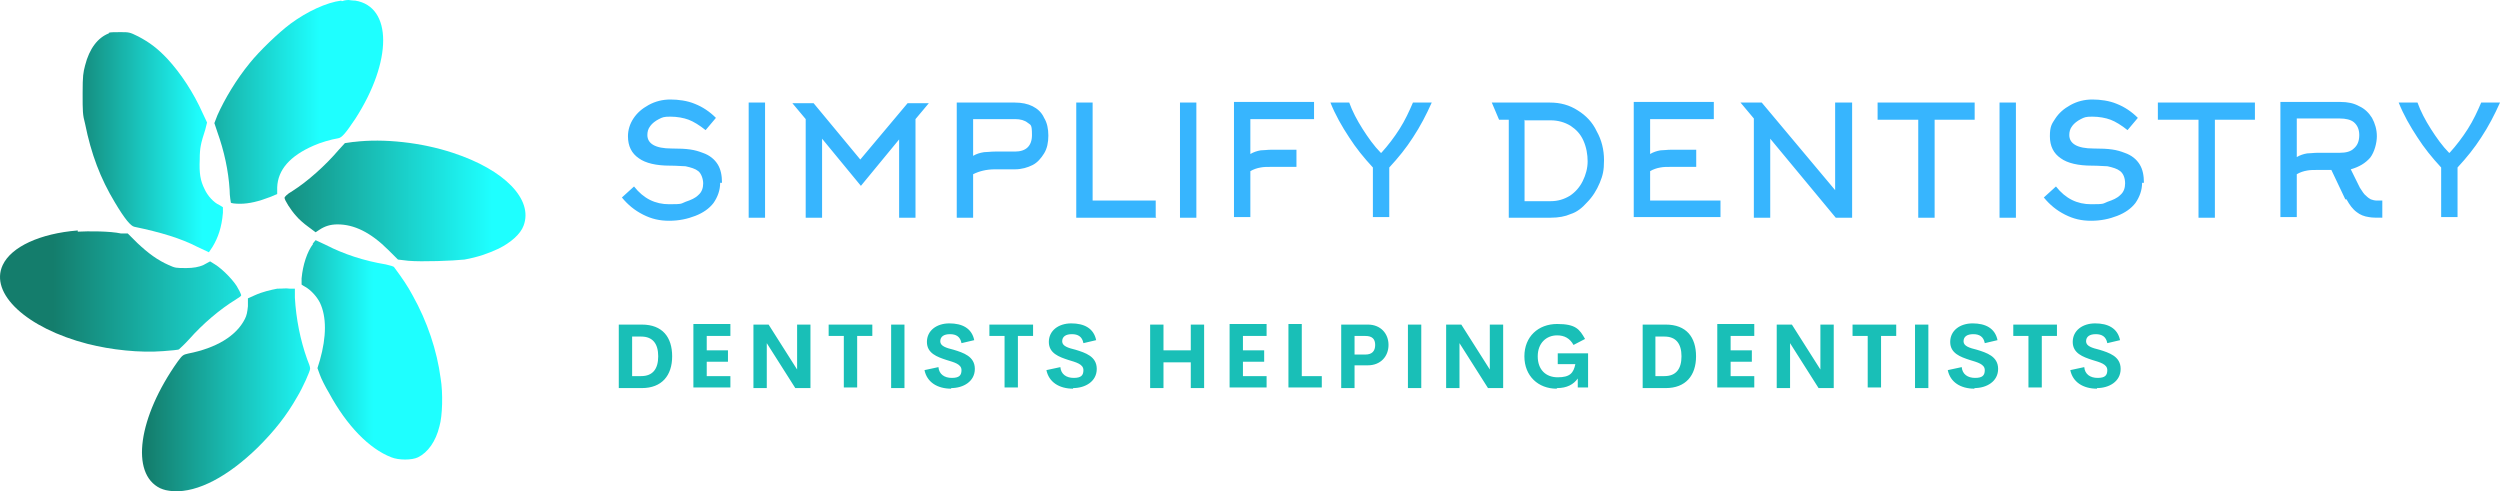 <?xml version="1.0" encoding="UTF-8"?> <svg xmlns="http://www.w3.org/2000/svg" xmlns:xlink="http://www.w3.org/1999/xlink" width="804px" height="158px" viewBox="0 0 804 158" version="1.1"><title>header-logo</title><defs><linearGradient x1="-37.962%" y1="50.268%" x2="59.021%" y2="50.268%" id="linearGradient-1"><stop stop-color="#147D6C" offset="0%"></stop><stop stop-color="#1EFFFF" offset="100%"></stop></linearGradient><linearGradient x1="-12.69%" y1="49.449%" x2="84.877%" y2="49.449%" id="linearGradient-2"><stop stop-color="#147D6C" offset="0%"></stop><stop stop-color="#1EFFFF" offset="100%"></stop></linearGradient><linearGradient x1="-13.354%" y1="49.248%" x2="83.28%" y2="49.248%" id="linearGradient-3"><stop stop-color="#147D6C" offset="0%"></stop><stop stop-color="#1EFFFF" offset="100%"></stop></linearGradient><linearGradient x1="25.306%" y1="46.902%" x2="121.897%" y2="46.902%" id="linearGradient-4"><stop stop-color="#147D6C" offset="0%"></stop><stop stop-color="#1EFFFF" offset="100%"></stop></linearGradient><linearGradient x1="-46.886%" y1="52.954%" x2="50.744%" y2="52.954%" id="linearGradient-5"><stop stop-color="#147D6C" offset="0%"></stop><stop stop-color="#1EFFFF" offset="100%"></stop></linearGradient><linearGradient x1="8.819%" y1="49.411%" x2="105.883%" y2="49.411%" id="linearGradient-6"><stop stop-color="#147D6C" offset="0%"></stop><stop stop-color="#1EFFFF" offset="100%"></stop></linearGradient></defs><g id="Symbols" stroke="none" stroke-width="1" fill="none" fill-rule="evenodd"><g id="Nav" transform="translate(-318, -30)" fill-rule="nonzero"><g id="header-logo" transform="translate(318, 30)"><g id="SvgjsG1066" transform="translate(0, 0)"><path d="M109.743,0.195 C105.035,0.78 98.758,3.706 93.462,7.606 C89.539,10.532 83.459,16.383 80.32,20.284 C76.005,25.55 72.278,31.791 69.924,37.057 L68.943,39.592 L69.924,42.518 C72.082,48.564 73.455,54.805 73.847,61.046 C73.847,63.192 74.239,64.947 74.239,65.142 C74.239,65.337 75.416,65.532 77.182,65.532 C80.124,65.532 83.262,64.752 86.793,63.387 L89.147,62.411 L89.147,60.266 C89.343,54.61 93.266,50.124 100.916,46.809 C103.074,45.833 106.408,44.858 108.762,44.468 C109.939,44.273 111.116,42.908 114.254,38.227 C126.219,19.699 126.219,2.145 114.254,0.195 C113.273,0.195 112.293,0 112.097,0 C112.097,0 110.92,0 109.939,0.39 L109.743,0.195 Z" id="Path" fill="url(#linearGradient-1)"></path><path d="M35.009,10.727 C31.479,12.092 28.732,15.603 27.359,21.064 C26.771,23.404 26.575,24.184 26.575,30.036 C26.575,35.887 26.575,36.862 27.359,39.787 C29.321,49.539 32.263,57.341 36.971,65.142 C40.109,70.408 42.071,72.748 43.248,72.943 C51.682,74.699 58.155,76.649 63.451,79.38 L67.178,81.135 L68.355,79.38 C70.12,76.454 71.297,73.138 71.689,68.458 L71.689,66.702 C71.886,66.702 70.513,65.922 70.513,65.922 C68.747,65.142 66.786,62.997 65.805,60.851 C64.432,58.121 64.04,55.78 64.236,51.294 C64.236,47.394 64.628,46.028 66.001,41.738 L66.59,39.397 L65.217,36.472 C62.274,29.84 58.155,23.599 53.84,18.918 C50.701,15.603 48.151,13.653 44.425,11.702 C41.678,10.337 41.482,10.337 38.736,10.337 C37.167,10.337 35.402,10.337 35.009,10.532 L35.009,10.727 Z" id="Path" fill="url(#linearGradient-2)"></path><path d="M113.666,45.638 L110.92,46.028 L108.958,48.174 C104.643,53.245 98.954,58.316 94.051,61.436 C92.285,62.411 91.501,63.387 91.501,63.582 C91.501,64.362 93.462,67.482 95.228,69.433 C96.012,70.408 97.778,71.968 99.151,72.943 L101.504,74.699 L102.681,73.919 C104.447,72.748 106.212,72.163 108.566,72.163 C113.862,72.163 119.158,74.699 124.846,80.355 L127.985,83.475 L131.319,83.865 C135.635,84.255 145.834,83.865 149.365,83.475 C153.68,82.695 157.015,81.525 160.35,79.965 C164.273,78.014 167.411,75.284 168.392,72.553 C171.53,64.167 162.311,54.61 145.638,49.149 C135.635,45.833 123.473,44.468 113.862,45.638 L113.666,45.638 L113.666,45.638 Z" id="Path" fill="url(#linearGradient-3)"></path><path d="M25.006,74.114 C12.844,75.089 3.625,79.38 0.879,85.231 C-3.436,94.397 8.529,105.514 28.144,110.585 C35.794,112.536 45.013,113.511 52.467,112.926 C55.017,112.731 57.37,112.536 57.567,112.341 C57.763,112.146 59.332,110.78 60.901,109.025 C65.217,104.149 70.709,99.468 75.809,96.348 C76.789,95.763 77.574,95.178 77.574,94.982 C77.574,94.787 77.182,93.812 76.593,92.837 C75.612,90.692 71.689,86.596 69.14,85.036 L67.57,84.06 L65.413,85.231 C63.974,85.881 62.143,86.206 59.92,86.206 C56.586,86.206 56.39,86.206 54.232,85.231 C50.701,83.67 47.759,81.525 44.228,78.209 L41.09,75.089 L38.932,75.089 C35.402,74.309 28.34,74.309 25.006,74.504 L25.006,74.114 Z" id="Path" fill="url(#linearGradient-4)"></path><path d="M100.72,78.404 C98.758,80.94 97.385,85.231 96.993,89.521 L96.993,91.472 C96.797,91.472 98.17,92.252 98.17,92.252 C99.935,93.227 101.897,95.373 102.877,97.323 C105.035,101.809 105.035,108.245 102.877,115.851 L102.093,118.387 L102.877,120.532 C103.27,121.702 104.643,124.433 105.82,126.383 C111.508,136.915 118.766,144.327 125.827,147.057 C128.181,148.032 132.496,148.032 134.458,147.057 C137.596,145.497 140.146,141.986 141.323,137.11 C142.304,133.795 142.5,126.383 141.715,121.702 C140.538,112.731 137.4,103.369 132.692,94.982 C131.123,92.057 129.554,89.716 126.808,86.011 C126.612,85.621 125.631,85.426 124.062,85.036 C117,83.865 110.527,81.72 104.839,78.794 L101.504,77.234 L100.524,78.404 L100.72,78.404 L100.72,78.404 Z" id="Path" fill="url(#linearGradient-5)"></path><path d="M89.147,92.837 C87.185,93.227 84.439,93.812 81.889,94.982 L79.732,95.958 L79.732,98.493 C79.536,100.443 79.339,101.419 78.751,102.589 C76.005,108.05 69.532,111.951 60.509,113.706 C58.94,114.096 58.744,114.096 57.174,116.241 C44.425,134.185 41.875,152.323 51.486,157.004 C52.859,157.589 53.644,157.784 55.801,157.979 C63.647,158.369 73.259,153.298 82.87,143.936 C88.166,138.67 92.089,133.795 95.62,127.553 C97.385,124.628 99.739,119.362 99.739,118.582 C99.739,117.802 99.347,117.022 98.758,115.461 C96.601,109.415 95.228,102.589 94.835,95.763 L94.835,92.837 L93.266,92.837 C91.697,92.642 91.305,92.837 89.147,92.837 L89.147,92.837 Z" id="Path" fill="url(#linearGradient-6)"></path></g><g id="SvgjsG1067" transform="translate(200, 32)" fill="#37B5FE"><path d="M31.605,26.788 C31.605,29.152 30.824,31.318 29.459,33.288 C28.093,35.061 26.142,36.439 23.606,37.424 C21.07,38.409 18.339,39 15.217,39 C12.096,39 9.559,38.409 6.828,37.03 C4.097,35.652 1.951,33.879 0,31.515 L3.902,27.97 C7.023,31.909 10.73,33.682 15.217,33.682 C19.704,33.682 18.924,33.485 20.484,32.894 C22.24,32.303 23.606,31.712 24.581,30.727 C25.752,29.742 26.142,28.364 26.142,26.985 C26.142,25.606 25.557,23.833 24.581,23.045 C23.606,22.258 22.24,21.864 20.484,21.47 C19.509,21.47 17.753,21.273 15.412,21.273 C11.12,21.273 7.609,20.485 5.463,18.909 C3.121,17.333 1.951,14.97 1.951,11.818 C1.951,9.848 2.536,7.879 3.707,6.106 C4.877,4.333 6.438,2.955 8.584,1.773 C10.73,0.591 13.071,0 15.607,0 C18.143,0 21.07,0.394 23.411,1.379 C25.947,2.364 28.288,3.939 30.239,5.909 L26.922,9.848 C24.972,8.273 23.021,7.091 21.46,6.5 C19.899,5.909 17.753,5.515 15.607,5.515 C13.461,5.515 13.071,5.712 11.901,6.303 C10.73,6.894 9.755,7.682 9.169,8.47 C8.389,9.455 8.194,10.439 8.194,11.424 C8.194,14.182 10.73,15.758 15.997,15.758 C21.265,15.758 23.411,16.152 25.947,17.136 C28.288,17.924 29.849,19.303 30.824,20.879 C31.8,22.455 32.19,24.424 32.19,26.788 L31.605,26.788 L31.605,26.788 Z M46.041,38.015 L40.774,38.015 L40.774,0.985 L46.041,0.985 L46.041,38.015 Z M89.351,12.606 L76.866,27.773 L64.38,12.606 L64.38,38.015 L59.112,38.015 L59.112,6.303 L54.82,1.182 L61.649,1.182 L76.671,19.303 L91.888,1.182 L98.716,1.182 L94.424,6.303 L94.424,38.015 L89.156,38.015 L89.156,12.606 L89.351,12.606 L89.351,12.606 Z M119.981,16.742 L126.419,16.742 C129.93,16.742 131.881,14.97 131.881,11.424 C131.881,7.879 131.491,8.273 130.516,7.485 C129.54,6.697 128.174,6.303 126.419,6.303 L112.957,6.303 L112.957,18.121 C113.933,17.53 115.103,17.136 116.469,16.939 C117.444,16.939 118.615,16.742 119.981,16.742 L119.981,16.742 L119.981,16.742 Z M112.957,38.015 L107.69,38.015 L107.69,0.985 L126.419,0.985 C128.565,0.985 130.516,1.379 132.076,2.167 C133.637,2.955 135.003,4.136 135.783,5.909 C136.758,7.485 137.149,9.455 137.149,11.621 C137.149,13.788 136.758,15.758 135.783,17.333 C134.807,18.909 133.637,20.288 132.076,21.076 C130.516,21.864 128.565,22.455 126.419,22.455 L119.981,22.455 C117.249,22.455 114.908,23.045 112.957,24.03 L112.957,38.212 L112.957,38.015 L112.957,38.015 Z M171.875,38.015 L146.123,38.015 L146.123,0.985 L151.39,0.985 L151.39,32.5 L171.68,32.5 L171.68,37.818 L171.875,38.015 L171.875,38.015 Z M184.751,38.015 L179.483,38.015 L179.483,0.985 L184.751,0.985 L184.751,38.015 Z M202.114,23.045 L202.114,37.818 L196.846,37.818 L196.846,0.788 L222.598,0.788 L222.598,6.303 L202.114,6.303 L202.114,17.53 C203.089,16.939 204.26,16.545 205.43,16.348 C206.406,16.348 207.576,16.152 208.942,16.152 L216.941,16.152 L216.941,21.667 L208.942,21.667 C207.576,21.667 206.406,21.667 205.43,21.864 C204.26,22.061 203.089,22.455 202.114,23.045 L202.114,23.045 L202.114,23.045 Z M244.253,17.136 C246.399,14.773 248.35,12.212 250.106,9.455 C251.862,6.697 253.227,3.742 254.398,0.985 L260.446,0.985 C258.69,4.924 256.739,8.667 254.398,12.212 C252.252,15.561 249.716,18.712 246.789,21.864 L246.789,37.818 L241.522,37.818 L241.522,21.864 C238.596,18.712 236.059,15.561 233.913,12.212 C231.572,8.667 229.426,4.924 227.866,0.985 L233.913,0.985 C234.889,3.742 236.45,6.697 238.205,9.455 C239.961,12.212 241.912,14.97 244.058,17.136 L244.253,17.136 L244.253,17.136 Z M290.295,6.5 L290.295,32.697 L298.683,32.697 C301.025,32.697 302.975,32.106 304.926,30.924 C306.682,29.742 308.048,28.167 309.023,26.197 C309.999,24.227 310.584,22.061 310.584,19.894 C310.584,17.727 310.194,15.364 309.218,13.197 C308.243,11.03 306.877,9.652 305.121,8.47 C303.171,7.288 301.025,6.697 298.683,6.697 L290.49,6.697 L290.295,6.5 L290.295,6.5 Z M282.101,6.5 L279.76,0.985 L298.488,0.985 C301.805,0.985 304.731,1.773 307.463,3.545 C309.999,5.121 312.145,7.288 313.51,10.242 C315.071,13 315.851,16.152 315.851,19.5 C315.851,22.848 315.461,24.424 314.486,26.788 C313.51,29.152 312.145,31.318 310.389,33.091 C308.828,34.864 307.072,36.242 305.121,36.833 C303.366,37.621 301.22,38.015 298.683,38.015 L285.222,38.015 L285.222,6.5 L282.101,6.5 Z M330.678,23.045 L330.678,32.5 L353.309,32.5 L353.309,37.818 L325.411,37.818 L325.411,0.788 L351.163,0.788 L351.163,6.303 L330.678,6.303 L330.678,17.53 C331.654,16.939 332.824,16.545 333.995,16.348 C334.97,16.348 336.141,16.152 337.506,16.152 L345.505,16.152 L345.505,21.667 L337.506,21.667 C336.141,21.667 334.97,21.667 333.995,21.864 C332.824,22.061 331.654,22.455 330.678,23.045 L330.678,23.045 L330.678,23.045 Z M364.039,6.106 L359.747,0.985 L366.575,0.985 L390.181,29.152 L390.181,0.985 L395.643,0.985 L395.643,38.015 L390.376,38.015 L369.306,12.606 L369.306,38.015 L364.039,38.015 L364.039,6.106 L364.039,6.106 Z M435.052,6.5 L422.176,6.5 L422.176,38.015 L416.908,38.015 L416.908,6.5 L403.837,6.5 L403.837,0.985 L435.052,0.985 L435.052,6.5 Z M448.318,38.015 L443.05,38.015 L443.05,0.985 L448.318,0.985 L448.318,38.015 Z M488.897,26.788 C488.897,29.152 488.116,31.318 486.751,33.288 C485.385,35.061 483.434,36.439 480.898,37.424 C478.362,38.409 475.63,39 472.509,39 C469.388,39 466.851,38.409 464.12,37.03 C461.389,35.652 459.243,33.879 457.292,31.515 L461.194,27.97 C464.315,31.909 468.022,33.682 472.509,33.682 C476.996,33.682 476.216,33.485 477.776,32.894 C479.532,32.303 480.898,31.712 481.873,30.727 C483.044,29.742 483.434,28.364 483.434,26.985 C483.434,25.212 482.849,23.833 481.873,23.045 C480.898,22.258 479.532,21.864 477.776,21.47 C476.801,21.47 475.045,21.273 472.704,21.273 C468.412,21.273 464.901,20.485 462.755,18.909 C460.413,17.333 459.243,14.97 459.243,11.818 C459.243,8.667 459.828,7.879 460.999,6.106 C462.169,4.333 463.73,2.955 465.876,1.773 C468.022,0.591 470.363,0 472.899,0 C475.435,0 478.362,0.394 480.703,1.379 C483.239,2.364 485.58,3.939 487.531,5.909 L484.214,9.848 C482.264,8.273 480.313,7.091 478.752,6.5 C477.191,5.909 475.045,5.515 472.899,5.515 C470.753,5.515 470.363,5.712 469.193,6.303 C468.022,6.894 467.047,7.682 466.461,8.47 C465.681,9.455 465.486,10.439 465.486,11.424 C465.486,14.182 468.022,15.758 473.289,15.758 C478.557,15.758 480.703,16.152 483.239,17.136 C485.58,17.924 487.141,19.303 488.116,20.879 C489.092,22.455 489.482,24.424 489.482,26.788 L488.897,26.788 L488.897,26.788 Z M525.183,6.5 L512.307,6.5 L512.307,38.015 L507.04,38.015 L507.04,6.5 L493.969,6.5 L493.969,0.985 L525.183,0.985 L525.183,6.5 L525.183,6.5 Z M538.645,6.303 L538.645,18.515 C539.62,17.924 540.791,17.53 541.961,17.333 C542.937,17.333 544.107,17.136 545.473,17.136 L552.496,17.136 C554.447,17.136 556.008,16.742 556.983,15.758 C558.154,14.773 558.739,13.394 558.739,11.424 C558.739,9.652 558.154,8.273 556.983,7.288 C556.008,6.5 554.447,6.106 552.496,6.106 L538.645,6.106 L538.645,6.303 L538.645,6.303 Z M554.252,32.106 L549.765,22.652 L545.473,22.652 C544.107,22.652 542.937,22.652 541.961,22.848 C540.791,23.045 539.62,23.439 538.645,24.03 L538.645,37.818 L533.377,37.818 L533.377,0.788 L552.691,0.788 C555.032,0.788 556.983,1.182 558.739,2.167 C560.495,2.955 561.86,4.333 562.836,5.909 C563.811,7.682 564.397,9.652 564.397,11.818 C564.397,13.985 563.616,16.939 562.251,18.712 C560.69,20.485 558.739,21.667 556.008,22.455 L558.934,28.364 C559.714,29.545 560.3,30.53 560.885,30.924 C561.47,31.515 562.056,31.909 562.446,32.106 C563.031,32.303 563.616,32.5 564.397,32.5 L566.152,32.5 L566.152,38.015 C564.202,38.015 562.836,38.015 561.86,37.818 C560.3,37.621 558.934,37.03 557.959,36.242 C556.593,35.258 555.618,33.879 554.642,32.106 L554.252,32.106 Z M587.807,17.136 C589.953,14.773 591.904,12.212 593.66,9.455 C595.416,6.697 596.782,3.742 597.952,0.985 L604,0.985 C602.244,4.924 600.293,8.667 597.952,12.212 C595.806,15.561 593.27,18.712 590.344,21.864 L590.344,37.818 L585.076,37.818 L585.076,21.864 C582.15,18.712 579.614,15.561 577.468,12.212 C575.127,8.667 572.981,4.924 571.42,0.985 L577.468,0.985 C578.443,3.742 580.004,6.697 581.76,9.455 C583.516,12.212 585.466,14.97 587.612,17.136 L587.807,17.136 L587.807,17.136 Z" id="Shape"></path></g><g id="SvgjsG1068" transform="translate(199, 104)" fill="#19BFB7"><path d="M-2.84217094e-14,20.807 L-2.84217094e-14,0.385 L7.413,0.385 C14.045,0.385 17.166,4.431 17.166,10.596 C17.166,16.761 13.85,20.807 7.413,20.807 L-2.84217094e-14,20.807 Z M4.292,16.954 L7.218,16.954 C10.924,16.954 12.68,14.642 12.68,10.596 C12.68,6.55 10.924,4.239 7.218,4.239 L4.292,4.239 L4.292,17.147 L4.292,17.147 L4.292,16.954 L4.292,16.954 Z M35.893,4.046 L28.286,4.046 L28.286,8.67 L35.113,8.67 L35.113,12.33 L28.286,12.33 L28.286,16.954 L35.893,16.954 L35.893,20.615 L23.994,20.615 L23.994,0.193 L35.893,0.193 L35.893,3.853 L35.893,3.853 L35.893,4.046 L35.893,4.046 Z M57.351,0.385 L61.643,0.385 L61.643,20.807 L56.766,20.807 L47.598,6.358 L47.598,20.807 L43.306,20.807 L43.306,0.385 L48.183,0.385 L57.351,14.835 L57.351,0.385 L57.351,0.385 L57.351,0.385 Z M81.54,0.385 L81.54,4.046 L76.664,4.046 L76.664,20.615 L72.372,20.615 L72.372,4.046 L67.495,4.046 L67.495,0.385 L81.54,0.385 L81.54,0.385 Z M87.588,20.807 L87.588,0.385 L91.879,0.385 L91.879,20.807 L87.588,20.807 Z M106.9,21 C102.413,21 99.097,18.881 98.317,15.028 L102.803,14.064 C102.998,16.376 104.754,17.532 107.095,17.532 C109.436,17.532 110.216,16.761 110.216,15.028 C110.216,13.101 107.875,12.523 105.339,11.752 C102.413,10.789 99.097,9.633 99.097,5.972 C99.097,2.312 102.218,0 106.315,0 C110.411,0 113.532,1.541 114.313,5.394 L110.216,6.358 C109.826,4.239 108.46,3.468 106.51,3.468 C104.559,3.468 103.389,4.239 103.389,5.78 C103.389,7.321 105.339,7.899 107.68,8.477 C110.801,9.44 114.508,10.596 114.508,14.642 C114.508,18.688 110.801,20.807 106.9,20.807 L106.9,20.807 L106.9,21 L106.9,21 Z M133.235,0.385 L133.235,4.046 L128.358,4.046 L128.358,20.615 L124.066,20.615 L124.066,4.046 L119.189,4.046 L119.189,0.385 L133.235,0.385 L133.235,0.385 Z M146.109,21 C141.623,21 138.307,18.881 137.526,15.028 L142.013,14.064 C142.208,16.376 143.964,17.532 146.305,17.532 C148.645,17.532 149.426,16.761 149.426,15.028 C149.426,13.101 147.085,12.523 144.549,11.752 C141.623,10.789 138.307,9.633 138.307,5.972 C138.307,2.312 141.428,0 145.524,0 C149.621,0 152.742,1.541 153.522,5.394 L149.426,6.358 C149.036,4.239 147.67,3.468 145.719,3.468 C143.769,3.468 142.598,4.239 142.598,5.78 C142.598,7.321 144.549,7.899 146.89,8.477 C150.011,9.44 153.717,10.596 153.717,14.642 C153.717,18.688 150.011,20.807 146.109,20.807 L146.109,20.807 L146.109,21 L146.109,21 Z M183.954,0.385 L188.245,0.385 L188.245,20.807 L183.954,20.807 L183.954,12.523 L175.175,12.523 L175.175,20.807 L170.884,20.807 L170.884,0.385 L175.175,0.385 L175.175,8.67 L183.954,8.67 L183.954,0.385 L183.954,0.385 Z M208.338,4.046 L200.73,4.046 L200.73,8.67 L207.557,8.67 L207.557,12.33 L200.73,12.33 L200.73,16.954 L208.338,16.954 L208.338,20.615 L196.438,20.615 L196.438,0.193 L208.338,0.193 L208.338,3.853 L208.338,3.853 L208.338,4.046 L208.338,4.046 Z M219.652,16.954 L226.089,16.954 L226.089,20.615 L215.36,20.615 L215.36,0.193 L219.652,0.193 L219.652,16.761 L219.652,16.761 L219.652,16.954 L219.652,16.954 Z M240.915,0.385 C245.011,0.385 247.547,3.275 247.547,6.936 C247.547,10.596 245.011,13.486 240.915,13.486 L236.623,13.486 L236.623,20.807 L232.332,20.807 L232.332,0.385 L240.915,0.385 L240.915,0.385 Z M240.134,10.018 C242.28,10.018 243.256,8.862 243.256,6.936 C243.256,5.009 242.28,4.046 240.134,4.046 L236.623,4.046 L236.623,10.018 L240.134,10.018 Z M253.79,20.807 L253.79,0.385 L258.081,0.385 L258.081,20.807 L253.79,20.807 Z M280.124,0.385 L284.416,0.385 L284.416,20.807 L279.539,20.807 L270.371,6.358 L270.371,20.807 L266.079,20.807 L266.079,0.385 L270.956,0.385 L280.124,14.835 L280.124,0.385 L280.124,0.385 Z M301.582,21 C295.73,21 291.244,16.954 291.244,10.596 C291.244,4.239 295.73,0.193 301.777,0.193 C307.825,0.193 308.995,1.927 310.751,5.009 L307.044,6.936 C305.874,4.817 304.118,3.853 301.777,3.853 C298.266,3.853 295.535,6.358 295.535,10.596 C295.535,14.835 298.071,17.339 301.973,17.339 C305.874,17.339 307.044,15.991 307.63,13.101 L301.973,13.101 L301.973,9.633 L311.726,9.633 L311.726,20.615 L308.41,20.615 L308.41,17.725 C307.044,19.651 304.899,20.807 301.777,20.807 L301.777,20.807 L301.582,21 L301.582,21 Z M329.283,20.807 L329.283,0.385 L336.695,0.385 C343.328,0.385 346.449,4.431 346.449,10.596 C346.449,16.761 343.133,20.807 336.695,20.807 L329.283,20.807 Z M333.379,16.954 L336.305,16.954 C340.012,16.954 341.767,14.642 341.767,10.596 C341.767,6.55 340.012,4.239 336.305,4.239 L333.379,4.239 L333.379,17.147 L333.379,17.147 L333.379,16.954 L333.379,16.954 Z M365.176,4.046 L357.568,4.046 L357.568,8.67 L364.396,8.67 L364.396,12.33 L357.568,12.33 L357.568,16.954 L365.176,16.954 L365.176,20.615 L353.277,20.615 L353.277,0.193 L365.176,0.193 L365.176,3.853 L365.176,3.853 L365.176,4.046 L365.176,4.046 Z M386.439,0.385 L390.731,0.385 L390.731,20.807 L385.854,20.807 L376.685,6.358 L376.685,20.807 L372.394,20.807 L372.394,0.385 L377.271,0.385 L386.439,14.835 L386.439,0.385 Z M410.823,0.385 L410.823,4.046 L405.946,4.046 L405.946,20.615 L401.655,20.615 L401.655,4.046 L396.778,4.046 L396.778,0.385 L410.823,0.385 L410.823,0.385 Z M416.87,20.807 L416.87,0.385 L421.162,0.385 L421.162,20.807 L416.87,20.807 Z M435.987,21 C431.501,21 428.185,18.881 427.404,15.028 L431.891,14.064 C432.086,16.376 433.842,17.532 436.183,17.532 C438.523,17.532 439.304,16.761 439.304,15.028 C439.304,13.101 436.963,12.523 434.427,11.752 C431.501,10.789 428.185,9.633 428.185,5.972 C428.185,2.312 431.306,0 435.402,0 C439.499,0 442.62,1.541 443.4,5.394 L439.304,6.358 C438.914,4.239 437.548,3.468 435.597,3.468 C433.647,3.468 432.476,4.239 432.476,5.78 C432.476,7.321 434.427,7.899 436.768,8.477 C439.889,9.44 443.595,10.596 443.595,14.642 C443.595,18.688 439.889,20.807 435.987,20.807 L435.987,20.807 L435.987,21 L435.987,21 Z M462.517,0.385 L462.517,4.046 L457.641,4.046 L457.641,20.615 L453.349,20.615 L453.349,4.046 L448.472,4.046 L448.472,0.385 L462.517,0.385 L462.517,0.385 Z M475.392,21 C470.905,21 467.589,18.881 466.809,15.028 L471.296,14.064 C471.491,16.376 473.246,17.532 475.587,17.532 C477.928,17.532 478.708,16.761 478.708,15.028 C478.708,13.101 476.368,12.523 473.832,11.752 C470.905,10.789 467.589,9.633 467.589,5.972 C467.589,2.312 470.71,0 474.807,0 C478.903,0 482.025,1.541 482.805,5.394 L478.708,6.358 C478.318,4.239 476.953,3.468 475.002,3.468 C473.051,3.468 471.881,4.239 471.881,5.78 C471.881,7.321 473.832,7.899 476.172,8.477 C479.294,9.44 483,10.596 483,14.642 C483,18.688 479.294,20.807 475.392,20.807 L475.392,20.807 L475.392,21 L475.392,21 Z" id="Shape"></path></g></g></g></g></svg> 